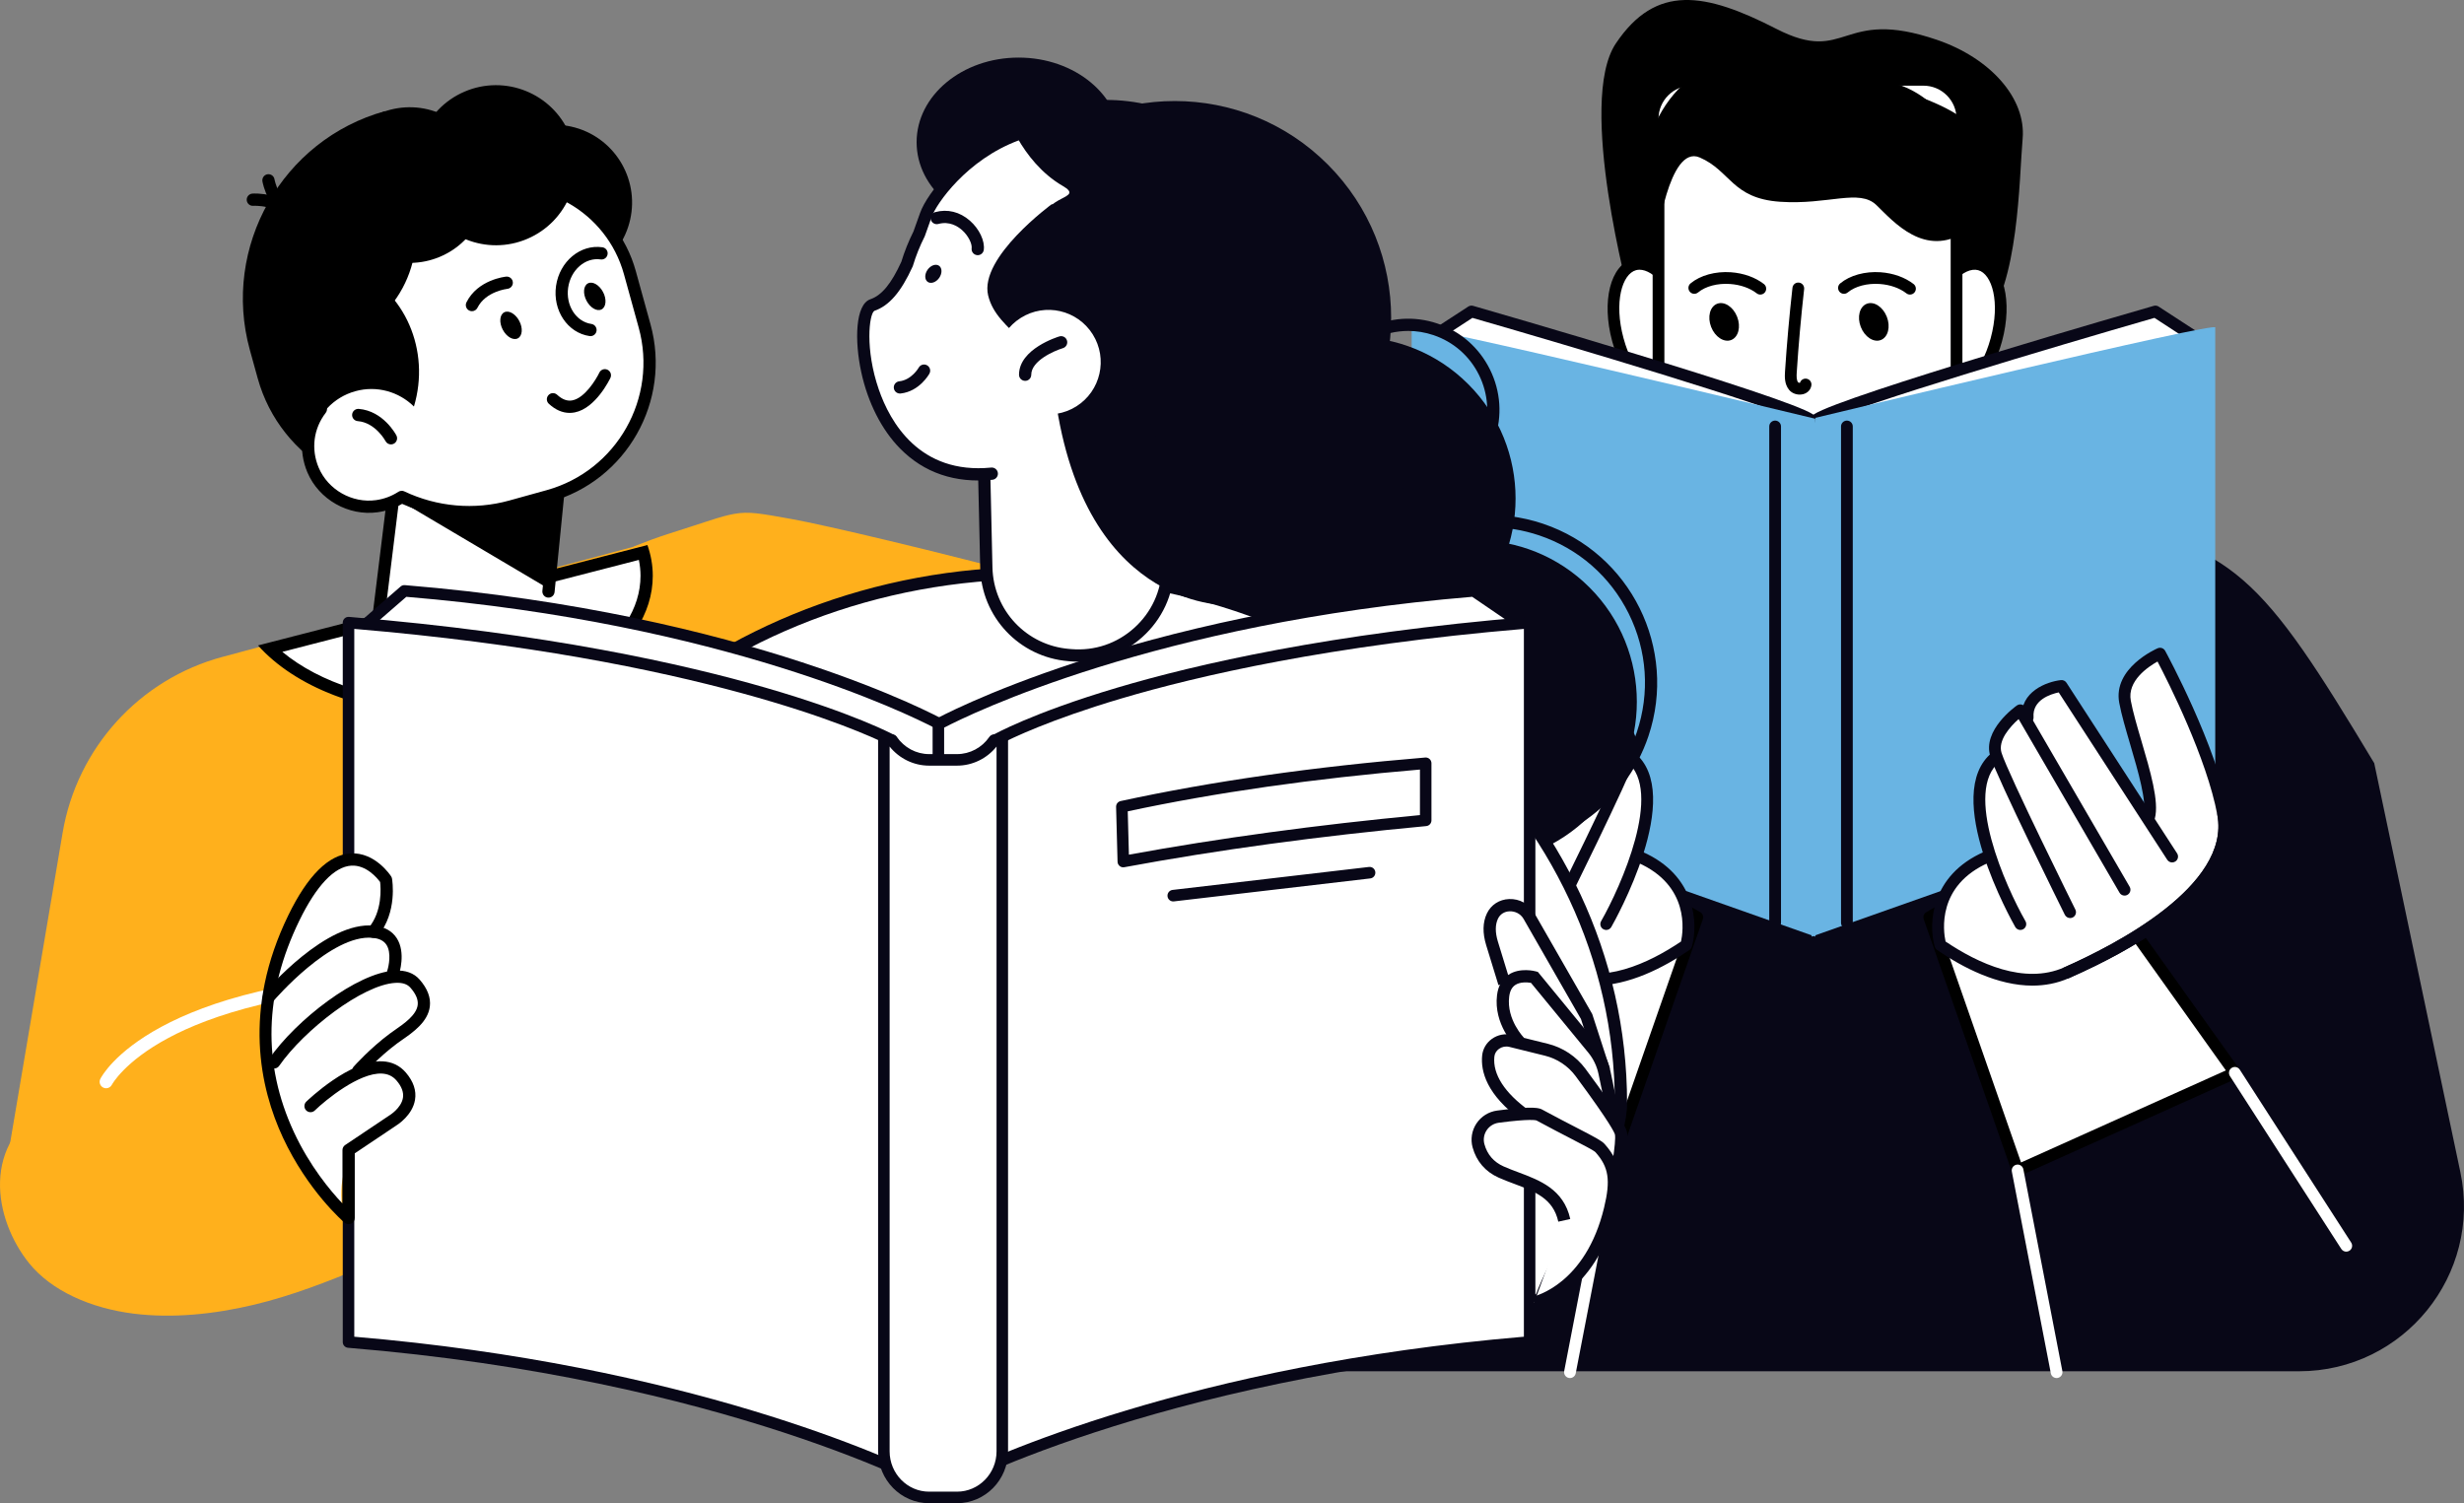 <svg width="377" height="230" viewBox="0 0 377 230" fill="none" xmlns="http://www.w3.org/2000/svg">
<rect x="0" y="0" width="377" height="230" fill="#808080" stroke="none"/>
<g clip-path="url(#clip0_213_2)">
<path d="M363.266 116.771C346.086 88.198 341.693 83.037 319.114 79.784L292.906 76.007L285.993 73.689L281.408 74.351L276.824 73.689L243.7 79.784C221.122 83.037 203.436 97.854 199.549 116.771L178.852 176.257C173.144 192.667 185.308 209.813 202.662 209.813H351.774C367.793 209.813 379.752 195.051 376.446 179.354L363.266 116.771Z" fill="#080717"/>
<path d="M279.001 105.831H279.073C270.676 105.831 263.87 100.39 263.87 93.677V49.506C263.87 42.792 270.676 37.351 279.073 37.351H279.001C287.398 37.351 294.205 42.792 294.205 49.506V93.677C294.205 100.39 287.398 105.831 279.001 105.831Z" fill="white"/>
<path d="M279.073 106.731H278.983C270.145 106.692 262.971 100.85 262.971 93.677V49.506C262.971 42.332 270.147 36.492 278.983 36.451H279.092C287.93 36.49 295.104 42.332 295.104 49.506V93.677C295.104 100.85 287.928 106.69 279.092 106.731H279.073ZM279.038 38.251C271.167 38.266 264.769 43.308 264.769 49.504V93.675C264.769 99.87 271.167 104.913 279.038 104.927C286.91 104.913 293.308 99.87 293.308 93.675V49.504C293.308 43.308 286.91 38.266 279.038 38.251Z" fill="black"/>
<path d="M249.407 45.846C249.407 45.846 241.217 15.615 247.224 6.658C253.363 -2.499 260.874 -1.179 271.795 4.418C282.716 10.015 281.532 1.027 296.366 6.097C304.555 8.895 310.016 15.054 309.47 21.212C308.924 27.371 308.924 43.606 303.464 49.762C298.003 55.921 258.145 61.518 249.407 45.844V45.846Z" fill="black"/>
<path d="M255.548 60.616C258.464 59.823 259.605 54.669 258.096 49.103C256.586 43.537 252.999 39.667 250.084 40.46C247.168 41.253 246.027 46.408 247.536 51.974C249.046 57.539 252.633 61.409 255.548 60.616Z" fill="white"/>
<path d="M254.777 61.629C251.588 61.629 248.174 57.768 246.67 52.22C245.005 46.082 246.403 40.538 249.85 39.601C253.3 38.664 257.301 42.739 258.965 48.877C260.63 55.015 259.232 60.559 255.785 61.496C255.452 61.586 255.116 61.629 254.777 61.629ZM250.854 41.27C250.669 41.27 250.491 41.292 250.32 41.34C248.188 41.919 246.91 46.24 248.404 51.747C249.898 57.257 253.181 60.337 255.313 59.757C257.443 59.178 258.721 54.856 257.229 49.349C255.857 44.282 252.967 41.27 250.854 41.27Z" fill="black"/>
<path d="M305.463 51.99C306.972 46.424 305.832 41.269 302.916 40.476C300 39.684 296.413 43.553 294.904 49.119C293.395 54.685 294.535 59.84 297.451 60.632C300.367 61.425 303.954 57.556 305.463 51.99Z" fill="white"/>
<path d="M298.208 61.629C297.87 61.629 297.531 61.586 297.201 61.496C293.753 60.559 292.356 55.017 294.02 48.877C295.684 42.739 299.688 38.664 303.135 39.601C306.583 40.538 307.98 46.08 306.316 52.22C304.812 57.768 301.397 61.629 298.208 61.629ZM295.754 49.349C294.26 54.858 295.541 59.178 297.671 59.757C299.799 60.335 303.086 57.257 304.58 51.747C306.074 46.238 304.795 41.919 302.663 41.34C300.527 40.758 297.248 43.84 295.754 49.349Z" fill="black"/>
<path d="M294.289 13.108H258.826C256.027 13.108 253.757 15.38 253.757 18.183V80.793C253.757 83.596 256.027 85.868 258.826 85.868H294.289C297.088 85.868 299.358 83.596 299.358 80.793V18.183C299.358 15.38 297.088 13.108 294.289 13.108Z" fill="white"/>
<path d="M285.931 86.768H267.184C259.284 86.768 252.859 80.332 252.859 72.423V26.553C252.859 18.644 259.286 12.208 267.184 12.208H285.931C293.831 12.208 300.256 18.644 300.256 26.553V72.423C300.256 80.332 293.829 86.768 285.931 86.768ZM267.184 14.008C260.277 14.008 254.656 19.636 254.656 26.553V72.423C254.656 79.34 260.277 84.968 267.184 84.968H285.931C292.838 84.968 298.459 79.34 298.459 72.423V26.553C298.459 19.636 292.838 14.008 285.931 14.008H267.184Z" fill="black"/>
<path d="M261.812 50.032C262.409 51.56 263.786 52.452 264.883 52.021C265.983 51.589 266.39 50.001 265.79 48.472C265.193 46.943 263.816 46.051 262.719 46.483C261.619 46.914 261.212 48.503 261.812 50.032Z" fill="black"/>
<path d="M269.334 45.071C269.141 45.071 268.949 45.01 268.784 44.882C267.738 44.071 266.289 43.563 264.707 43.452C262.784 43.316 260.95 43.799 259.807 44.749C259.425 45.065 258.857 45.014 258.541 44.629C258.225 44.247 258.278 43.678 258.66 43.362C260.149 42.124 262.462 41.49 264.832 41.656C266.765 41.794 268.561 42.433 269.884 43.458C270.276 43.762 270.348 44.327 270.044 44.722C269.868 44.952 269.601 45.071 269.332 45.071H269.334Z" fill="black"/>
<path d="M284.71 50.032C285.307 51.56 286.684 52.452 287.782 52.021C288.882 51.589 289.288 50.001 288.689 48.472C288.092 46.943 286.715 46.051 285.617 46.483C284.517 46.914 284.111 48.503 284.71 50.032Z" fill="black"/>
<path d="M292.233 45.071C292.04 45.071 291.847 45.01 291.683 44.882C290.636 44.071 289.188 43.563 287.606 43.452C285.683 43.316 283.848 43.799 282.705 44.749C282.324 45.065 281.757 45.014 281.439 44.629C281.123 44.247 281.177 43.678 281.558 43.362C283.048 42.124 285.361 41.49 287.733 41.656C289.666 41.794 291.459 42.433 292.785 43.458C293.177 43.762 293.249 44.327 292.945 44.722C292.768 44.952 292.502 45.071 292.233 45.071Z" fill="black"/>
<path d="M275.355 60.376C274.743 60.376 274.136 60.121 273.756 59.673C272.989 58.769 273.069 57.546 273.116 56.817C273.393 52.567 273.777 48.267 274.253 44.033C274.308 43.54 274.746 43.183 275.246 43.24C275.741 43.296 276.094 43.742 276.038 44.237C275.564 48.441 275.185 52.713 274.91 56.934C274.869 57.552 274.852 58.185 275.127 58.506C275.168 58.555 275.304 58.584 275.398 58.574C275.523 58.152 275.944 57.875 276.389 57.941C276.882 58.013 277.22 58.469 277.148 58.962C277.056 59.605 276.603 60.105 275.938 60.296C275.747 60.351 275.55 60.376 275.355 60.376Z" fill="black"/>
<path d="M279.947 67.625C279.194 67.625 278.456 67.494 277.766 67.227C277.302 67.048 277.073 66.526 277.251 66.064C277.43 65.599 277.951 65.369 278.413 65.548C279.603 66.006 281.019 65.895 282.297 65.24C283.575 64.584 284.497 63.501 284.823 62.266C284.95 61.785 285.441 61.498 285.923 61.625C286.403 61.752 286.688 62.246 286.563 62.727C286.108 64.455 284.852 65.955 283.118 66.842C282.102 67.362 281.012 67.625 279.949 67.625H279.947Z" fill="black"/>
<path d="M253.468 36.887C253.468 36.887 255.313 22.057 260.053 24.091C264.795 26.125 264.97 30.363 272.345 30.87C279.72 31.378 284.462 28.836 287.095 31.378C289.729 33.919 294.47 39.513 300.792 35.446C307.114 31.378 307.728 21.634 297.718 16.548C287.708 11.464 272.696 10.7 264.266 10.192C255.836 9.685 247.144 24.683 253.466 36.887H253.468Z" fill="black"/>
<path d="M332.157 117.692L335.535 51.402L329.785 47.66C329.785 47.66 282.385 61.304 278.039 64.142L301.11 131.001L332.157 117.692Z" fill="white"/>
<path d="M301.11 131.901C300.985 131.901 300.862 131.877 300.747 131.823C300.519 131.722 300.343 131.531 300.26 131.295L277.19 64.436C277.054 64.046 277.202 63.614 277.549 63.388C281.958 60.509 327.598 47.354 329.537 46.795C329.787 46.723 330.056 46.762 330.275 46.906L336.025 50.648C336.294 50.823 336.45 51.129 336.434 51.45L333.056 117.739C333.037 118.082 332.828 118.386 332.512 118.52L301.465 131.829C301.352 131.879 301.231 131.901 301.11 131.901ZM279.137 64.566L301.644 129.793L331.287 117.086L334.609 51.875L329.639 48.638C313.911 53.171 284.61 61.905 279.135 64.566H279.137Z" fill="#080717"/>
<path d="M338.939 50.128V121.51L277.177 143.31V64.072C277.177 64.072 340.162 48.906 338.939 50.13V50.128Z" fill="#69B4E3"/>
<path d="M222.768 117.692L219.39 51.402L225.14 47.66C225.14 47.66 272.54 61.304 276.886 64.142L253.815 131.001L222.768 117.692Z" fill="white"/>
<path d="M253.817 131.901C253.696 131.901 253.577 131.877 253.462 131.829L222.413 118.52C222.097 118.384 221.885 118.08 221.869 117.739L218.491 51.45C218.475 51.129 218.631 50.823 218.9 50.648L224.65 46.906C224.869 46.764 225.136 46.723 225.388 46.795C227.329 47.354 272.969 60.509 277.376 63.388C277.721 63.614 277.871 64.046 277.735 64.436L254.665 131.295C254.582 131.531 254.408 131.722 254.178 131.823C254.063 131.874 253.938 131.901 253.815 131.901H253.817ZM223.638 117.086L253.281 129.793L275.788 64.566C270.313 61.905 241.014 53.171 225.284 48.638L220.314 51.875L223.636 117.086H223.638Z" fill="#080717"/>
<path d="M215.988 50.128V121.51L277.75 143.31V64.072C277.75 64.072 214.765 48.906 215.988 50.13V50.128Z" fill="#69B4E3"/>
<path d="M271.6 142.095C271.103 142.095 270.701 141.693 270.701 141.195V65.252C270.701 64.755 271.103 64.352 271.6 64.352C272.096 64.352 272.499 64.755 272.499 65.252V141.195C272.499 141.693 272.096 142.095 271.6 142.095Z" fill="#080717"/>
<path d="M282.582 142.095C282.086 142.095 281.683 141.693 281.683 141.195V65.252C281.683 64.755 282.086 64.352 282.582 64.352C283.079 64.352 283.481 64.755 283.481 65.252V141.195C283.481 141.693 283.079 142.095 282.582 142.095Z" fill="#080717"/>
<path d="M295.184 140.343L308.7 179.091L341.939 164.156L316.371 128.311L295.184 140.343Z" fill="white"/>
<path d="M308.7 179.991C308.579 179.991 308.458 179.966 308.345 179.917C308.114 179.816 307.935 179.625 307.853 179.387L294.336 140.638C294.193 140.227 294.363 139.773 294.74 139.558L315.928 127.526C316.33 127.298 316.837 127.411 317.103 127.785L342.672 163.63C342.828 163.85 342.879 164.127 342.807 164.388C342.737 164.649 342.553 164.863 342.308 164.974L309.07 179.909C308.953 179.962 308.828 179.987 308.7 179.987V179.991ZM296.279 140.753L309.226 177.866L340.568 163.782L316.108 129.491L296.279 140.751V140.753Z" fill="black"/>
<path d="M303.771 127.224L304.383 130.767C304.383 130.767 294.312 134.157 297.131 144.134C297.821 146.571 310.523 151.098 316.182 148.843C327.271 144.428 342.698 134.422 340.152 124.569C337.605 114.716 330.891 100.489 330.891 100.489C330.891 100.489 323.559 102.88 325.334 108.188C327.817 115.619 328.593 123.976 328.593 123.976L315.068 105.069C315.068 105.069 311.175 106.647 308.854 109.746C306.531 112.844 301.684 116.463 303.771 127.224Z" fill="white"/>
<path d="M316.182 149.746C315.835 149.746 315.507 149.544 315.359 149.207C315.158 148.753 315.365 148.221 315.821 148.022C323.539 144.621 341.276 135.544 339.269 124.736C337.648 116.013 331.726 104.307 330.109 101.218C328.623 102.046 325.459 104.194 326.019 107.212C326.338 108.924 326.978 111.104 327.657 113.414C328.995 117.961 330.378 122.663 329.705 125.2C329.578 125.681 329.085 125.969 328.605 125.839C328.125 125.712 327.84 125.219 327.967 124.738C328.511 122.687 327.14 118.031 325.933 113.921C325.24 111.566 324.587 109.341 324.251 107.541C323.264 102.225 329.851 99.309 330.132 99.188C330.559 99.003 331.055 99.174 331.277 99.582C331.595 100.168 339.111 114.04 341.036 124.403C341.964 129.398 340.016 139.325 316.543 149.665C316.426 149.717 316.303 149.741 316.182 149.741V149.746Z" fill="#080717"/>
<path d="M332.346 131.959C332.05 131.959 331.763 131.815 331.591 131.548L314.99 105.942C313.775 106.197 310.943 107.076 311.138 109.729C311.175 110.225 310.804 110.656 310.307 110.693C309.825 110.73 309.382 110.358 309.345 109.861C309.049 105.837 313.127 104.307 315.324 104.06C315.667 104.023 315.993 104.179 316.178 104.465L333.101 130.568C333.372 130.985 333.253 131.542 332.836 131.813C332.686 131.911 332.516 131.959 332.348 131.959H332.346Z" fill="#080717"/>
<path d="M316.734 140.47C316.404 140.47 316.086 140.287 315.928 139.971C315.507 139.124 305.628 119.202 304.531 115.746C303.256 111.731 308.376 108.094 308.596 107.94C308.801 107.796 309.059 107.744 309.304 107.798C309.548 107.851 309.761 108.007 309.886 108.225L325.843 135.678C326.093 136.107 325.948 136.658 325.519 136.909C325.09 137.16 324.54 137.014 324.29 136.584L308.854 110.027C307.512 111.192 305.649 113.323 306.246 115.201C307.301 118.526 317.436 138.966 317.538 139.171C317.76 139.617 317.577 140.158 317.134 140.377C317.005 140.441 316.869 140.472 316.734 140.472V140.47Z" fill="#080717"/>
<path d="M309.125 142.293C308.813 142.293 308.51 142.13 308.343 141.838C307.871 141.012 296.866 121.524 304.832 115.127C305.22 114.817 305.787 114.879 306.096 115.267C306.406 115.655 306.345 116.223 305.957 116.533C300.33 121.049 306.899 135.686 309.903 140.943C310.149 141.374 310.001 141.925 309.57 142.171C309.429 142.251 309.275 142.291 309.125 142.291V142.293Z" fill="#080717"/>
<path d="M310.982 150.808C305.657 150.808 300.336 148.065 296.38 145.352C296.208 145.233 296.082 145.058 296.023 144.857C295.034 141.411 295.342 133.94 303.585 130.333C304.042 130.134 304.57 130.342 304.769 130.798C304.968 131.254 304.76 131.784 304.305 131.983C296.314 135.479 297.336 142.49 297.677 144.058C302.639 147.401 309.716 150.707 315.817 148.019C323.534 144.619 341.272 135.542 339.265 124.734C339.175 124.245 339.497 123.774 339.986 123.684C340.472 123.591 340.944 123.916 341.034 124.405C341.962 129.4 340.014 139.327 316.541 149.667C314.725 150.467 312.852 150.806 310.98 150.806L310.982 150.808Z" fill="#080717"/>
<path d="M314.666 210.853C314.243 210.853 313.867 210.555 313.783 210.123L307.818 179.261C307.724 178.772 308.042 178.3 308.53 178.205C309.016 178.111 309.488 178.429 309.583 178.918L315.548 209.78C315.642 210.269 315.324 210.74 314.836 210.836C314.779 210.847 314.721 210.853 314.664 210.853H314.666Z" fill="white"/>
<path d="M358.985 191.513C358.69 191.513 358.4 191.367 358.228 191.1L341.182 164.643C340.913 164.226 341.032 163.667 341.451 163.398C341.869 163.127 342.425 163.25 342.694 163.667L359.74 190.123C360.009 190.541 359.89 191.1 359.472 191.369C359.322 191.465 359.152 191.513 358.985 191.513Z" fill="white"/>
<path d="M259.694 140.343L246.177 179.091L212.939 164.156L238.507 128.311L259.694 140.343Z" fill="white"/>
<path d="M246.177 179.991C246.052 179.991 245.927 179.964 245.81 179.913L212.571 164.978C212.325 164.867 212.142 164.654 212.073 164.393C212.003 164.132 212.052 163.854 212.208 163.634L237.776 127.789C238.045 127.413 238.552 127.302 238.952 127.531L260.139 139.562C260.517 139.775 260.687 140.232 260.543 140.643L247.027 179.391C246.945 179.629 246.764 179.82 246.534 179.921C246.421 179.97 246.3 179.995 246.179 179.995L246.177 179.991ZM214.309 163.784L245.652 177.868L258.598 140.756L238.769 129.495L214.309 163.786V163.784Z" fill="black"/>
<path d="M251.106 127.224L250.495 130.767C250.495 130.767 260.566 134.157 257.747 144.134C257.057 146.571 244.355 151.098 238.696 148.843C227.606 144.428 212.179 134.422 214.726 124.569C217.272 114.716 223.987 100.489 223.987 100.489C223.987 100.489 231.319 102.88 229.544 108.188C227.061 115.619 226.285 123.976 226.285 123.976L239.81 105.069C239.81 105.069 243.703 106.647 246.023 109.746C248.346 112.844 253.193 116.463 251.106 127.224Z" fill="white"/>
<path d="M238.696 149.746C238.575 149.746 238.451 149.721 238.334 149.67C214.863 139.329 212.914 129.405 213.841 124.407C215.766 114.042 223.283 100.17 223.601 99.585C223.823 99.176 224.321 99.005 224.746 99.19C225.027 99.311 231.614 102.229 230.627 107.543C230.293 109.345 229.638 111.568 228.944 113.923C227.736 118.033 226.367 122.689 226.911 124.74C227.038 125.221 226.753 125.714 226.273 125.841C225.795 125.969 225.3 125.683 225.173 125.202C224.502 122.665 225.883 117.963 227.221 113.416C227.9 111.106 228.542 108.924 228.858 107.214C229.42 104.194 226.254 102.046 224.769 101.22C223.152 104.307 217.227 116.015 215.608 124.738C213.601 135.546 231.337 144.623 239.057 148.024C239.512 148.223 239.718 148.755 239.518 149.209C239.371 149.546 239.04 149.748 238.696 149.748V149.746Z" fill="#080717"/>
<path d="M222.532 131.959C222.364 131.959 222.195 131.911 222.043 131.813C221.627 131.542 221.51 130.985 221.779 130.568L238.702 104.465C238.886 104.179 239.215 104.023 239.555 104.06C241.753 104.307 245.831 105.837 245.535 109.861C245.498 110.356 245.079 110.728 244.573 110.693C244.078 110.656 243.707 110.225 243.742 109.729C243.937 107.076 241.107 106.195 239.89 105.942L223.289 131.548C223.117 131.813 222.827 131.959 222.534 131.959H222.532Z" fill="#080717"/>
<path d="M238.144 140.47C238.008 140.47 237.873 140.439 237.743 140.375C237.298 140.153 237.118 139.613 237.339 139.169C237.442 138.964 247.577 118.526 248.632 115.199C249.227 113.321 247.363 111.19 246.021 110.025L230.586 136.582C230.338 137.012 229.788 137.16 229.357 136.907C228.928 136.656 228.782 136.105 229.033 135.676L244.989 108.223C245.116 108.005 245.328 107.851 245.572 107.796C245.816 107.74 246.073 107.792 246.28 107.937C246.499 108.09 251.619 111.727 250.345 115.744C249.247 119.2 239.369 139.122 238.948 139.969C238.79 140.285 238.474 140.468 238.142 140.468L238.144 140.47Z" fill="#080717"/>
<path d="M245.755 142.293C245.603 142.293 245.449 142.254 245.309 142.173C244.878 141.927 244.729 141.376 244.975 140.945C247.979 135.686 254.543 121.047 248.921 116.535C248.533 116.225 248.471 115.658 248.781 115.269C249.093 114.881 249.66 114.819 250.045 115.129C258.011 121.526 247.006 141.012 246.534 141.841C246.368 142.13 246.064 142.295 245.755 142.295V142.293Z" fill="#080717"/>
<path d="M243.898 150.808C242.024 150.808 240.151 150.469 238.337 149.67C214.865 139.329 212.916 129.405 213.844 124.407C213.934 123.918 214.404 123.595 214.892 123.686C215.381 123.776 215.703 124.247 215.612 124.736C213.606 135.544 231.341 144.621 239.061 148.022C245.164 150.709 252.241 147.405 257.201 144.06C257.541 142.498 258.565 135.483 250.573 131.985C250.117 131.786 249.91 131.256 250.109 130.8C250.308 130.344 250.837 130.136 251.293 130.335C259.536 133.942 259.844 141.411 258.855 144.859C258.797 145.06 258.672 145.235 258.498 145.354C254.541 148.065 249.22 150.808 243.898 150.81V150.808Z" fill="#080717"/>
<path d="M240.212 210.853C240.155 210.853 240.097 210.847 240.04 210.836C239.551 210.742 239.233 210.269 239.328 209.78L245.293 178.918C245.387 178.429 245.857 178.111 246.346 178.205C246.834 178.3 247.152 178.772 247.058 179.261L241.092 210.123C241.01 210.553 240.633 210.853 240.21 210.853H240.212Z" fill="white"/>
<path d="M195.892 191.513C195.726 191.513 195.558 191.465 195.406 191.369C194.988 191.1 194.868 190.543 195.137 190.123L212.183 163.667C212.452 163.25 213.008 163.129 213.427 163.398C213.846 163.667 213.965 164.224 213.696 164.643L196.65 191.1C196.477 191.367 196.188 191.513 195.892 191.513Z" fill="white"/>
<path d="M224.658 93.748C234.297 84.096 234.297 68.447 224.658 58.794C215.02 49.142 199.392 49.142 189.753 58.794C180.114 68.447 180.114 84.096 189.753 93.748C199.392 103.4 215.019 103.4 224.658 93.748Z" fill="#080717"/>
<path d="M243.212 124.849C252.851 115.197 252.851 99.548 243.212 89.896C233.573 80.243 217.946 80.243 208.307 89.896C198.668 99.548 198.668 115.197 208.307 124.849C217.946 134.501 233.573 134.501 243.212 124.849Z" fill="#080717"/>
<path d="M227.912 130.111C225.208 130.111 222.462 129.68 219.76 128.77C213.273 126.583 208.026 121.999 204.985 115.861C201.942 109.723 201.47 102.765 203.653 96.272C208.159 82.866 222.719 75.629 236.106 80.141C249.495 84.654 256.721 99.233 252.214 112.641C248.617 123.343 238.614 130.113 227.914 130.113L227.912 130.111ZM227.951 80.676C218.034 80.676 208.763 86.949 205.428 96.87C203.405 102.889 203.844 109.337 206.664 115.027C209.483 120.717 214.346 124.964 220.357 126.99C232.763 131.174 246.259 124.467 250.435 112.041C252.459 106.022 252.019 99.574 249.2 93.884C246.38 88.194 241.517 83.947 235.507 81.919C233.005 81.076 230.457 80.676 227.951 80.676Z" fill="#080717"/>
<path d="M215.461 76.698C213.989 76.698 212.493 76.461 211.024 75.966C207.495 74.776 204.638 72.282 202.982 68.94C201.326 65.599 201.068 61.812 202.258 58.278C203.446 54.743 205.937 51.883 209.274 50.225C212.61 48.566 216.392 48.31 219.922 49.499C223.451 50.689 226.308 53.184 227.964 56.525C229.62 59.866 229.876 63.653 228.688 67.188C226.73 73.013 221.284 76.698 215.461 76.698ZM215.461 50.638C213.624 50.638 211.798 51.063 210.105 51.904C207.216 53.338 205.059 55.814 204.031 58.874C203.003 61.933 203.224 65.213 204.659 68.104C206.093 70.997 208.564 73.157 211.621 74.186C217.927 76.311 224.789 72.902 226.913 66.588C227.941 63.528 227.719 60.248 226.285 57.357C224.851 54.464 222.378 52.304 219.322 51.275C218.058 50.849 216.755 50.636 215.461 50.636V50.638Z" fill="#080717"/>
<path d="M203.152 72.058C216.082 59.11 216.082 38.117 203.152 25.169C190.222 12.221 169.258 12.221 156.328 25.169C143.398 38.117 143.398 59.11 156.328 72.058C169.258 85.005 190.222 85.005 203.152 72.058Z" fill="#080717"/>
<path d="M208.482 116.034C216.817 107.687 216.817 94.155 208.482 85.809C200.147 77.462 186.634 77.462 178.299 85.809C169.964 94.155 169.964 107.687 178.299 116.034C186.634 124.38 200.147 124.38 208.482 116.034Z" fill="#080717"/>
<path d="M96.921 83.661C96.921 83.651 96.919 83.639 96.919 83.629C98.871 82.856 100.736 82.165 102.402 81.641C107.824 79.932 110.29 78.983 112.324 78.629C114.634 78.214 116.379 78.57 121.301 79.451C130.533 81.113 190.063 95.423 201.888 102.806L204.989 134.33C204.989 134.33 204.322 148.509 193.978 149.859C181.976 151.426 145.807 144.46 132.54 142.091C129.366 141.522 127.468 141.152 127.468 141.152L121.186 169.236L1.451 175.46L9.581 127.422C11.781 114.427 21.345 103.908 34.059 100.503L96.919 83.661H96.921Z" fill="#FFB01C"/>
<path d="M235.665 198.998C238.232 191.441 248.008 177.118 248.008 168.798C248.008 123.996 207.942 87.674 158.517 87.674C109.092 87.674 69.026 123.994 69.026 168.798C69.026 177.118 70.411 185.147 72.978 192.704L235.665 198.998Z" fill="white"/>
<path d="M236.328 199.962L72.299 193.615L72.092 193.004C69.436 185.188 68.09 177.042 68.09 168.796C68.09 123.548 108.657 86.736 158.519 86.736C208.381 86.736 248.948 123.548 248.948 168.796C248.948 174.369 244.854 182.305 241.244 189.308C239.295 193.091 237.452 196.662 236.555 199.298L236.33 199.96L236.328 199.962ZM73.659 191.79L235.014 198.033C236.012 195.359 237.746 191.993 239.576 188.447C243.089 181.635 247.07 173.913 247.07 168.796C247.07 124.582 207.345 88.612 158.517 88.612C109.689 88.612 69.964 124.582 69.964 168.796C69.964 176.621 71.207 184.353 73.662 191.79H73.659Z" fill="#080717"/>
<path d="M155.849 34.702C164.468 34.702 171.455 28.907 171.455 21.757C171.455 14.607 164.468 8.811 155.849 8.811C147.23 8.811 140.244 14.607 140.244 21.757C140.244 28.907 147.23 34.702 155.849 34.702Z" fill="#080717"/>
<path d="M163.854 100.254L163.516 100.226C156.51 99.648 151.072 93.868 150.912 86.832L150.487 68.221L179.218 67.564L178.713 86.906C178.506 94.803 171.715 100.902 163.854 100.254Z" fill="white"/>
<path d="M165.016 101.241C164.605 101.241 164.191 101.224 163.776 101.189L163.44 101.161C155.935 100.542 150.147 94.392 149.976 86.853L149.552 68.24C149.539 67.722 149.95 67.292 150.467 67.28L179.197 66.623C179.47 66.616 179.702 66.717 179.883 66.898C180.063 67.081 180.164 67.327 180.155 67.584L179.651 86.927C179.544 91.005 177.814 94.754 174.781 97.478C172.058 99.926 168.629 101.237 165.02 101.237L165.016 101.241ZM163.93 99.319C167.474 99.613 170.882 98.463 173.527 96.087C176.175 93.71 177.683 90.44 177.775 86.883L178.255 68.525L151.446 69.138L151.848 86.811C151.998 93.387 157.048 98.752 163.591 99.291L163.93 99.319Z" fill="#080717"/>
<path d="M172.155 74.197C178.76 72.091 184.653 67.465 188.302 60.791C195.673 47.307 190.908 30.876 178.034 23.434C156.91 11.222 143.17 28.606 141.662 32.884C141.309 33.887 140.964 34.856 140.621 35.791C139.866 37.294 139.252 38.831 138.78 40.388C137.317 43.602 135.702 45.906 133.466 46.672C130.043 47.845 131.896 74.425 151.745 72.471L172.155 74.195V74.197Z" fill="white"/>
<path d="M172.155 75.136C171.757 75.136 171.389 74.881 171.262 74.482C171.104 73.989 171.377 73.461 171.869 73.303C178.526 71.18 184.071 66.577 187.479 60.341C194.55 47.404 190.196 31.548 177.566 24.247C170.01 19.879 162.717 18.946 155.89 21.471C147.908 24.424 143.252 31.197 142.546 33.198C142.191 34.205 141.846 35.177 141.504 36.116C141.491 36.151 141.477 36.184 141.46 36.217C140.736 37.655 140.137 39.151 139.681 40.663C139.669 40.705 139.655 40.744 139.636 40.781C137.855 44.693 136.047 46.785 133.774 47.564C132.969 48.084 132.337 53.459 134.461 59.601C136.164 64.525 140.662 72.623 151.657 71.542C152.166 71.49 152.63 71.869 152.681 72.384C152.732 72.9 152.355 73.358 151.84 73.41C146.131 73.971 141.378 72.356 137.697 68.608C134.89 65.751 132.787 61.607 131.773 56.936C130.728 52.119 130.862 46.577 133.166 45.788C134.902 45.194 136.365 43.425 137.904 40.059C138.387 38.481 139.01 36.922 139.761 35.422C140.096 34.505 140.432 33.556 140.779 32.574C141.842 29.559 147.175 22.694 155.242 19.71C162.619 16.983 170.445 17.962 178.506 22.622C192.026 30.439 196.691 47.404 189.127 61.243C185.487 67.905 179.56 72.824 172.442 75.093C172.348 75.124 172.251 75.138 172.157 75.138L172.155 75.136Z" fill="#080717"/>
<path d="M182.846 18.779C174.131 14.004 163.981 14.298 155.597 18.637C158.205 19.26 160.758 20.212 163.198 21.547C179.745 30.617 184.896 53.087 174.703 71.737C174.137 72.773 173.532 73.769 172.895 74.737C181.475 73.136 189.381 67.726 193.984 59.303C201.979 44.675 196.992 26.53 182.846 18.777V18.779Z" fill="#080717"/>
<path d="M153.717 16.749C153.717 16.749 156.034 24.634 162.613 28.456C166.091 30.478 159.422 29.843 159.935 33.985C163.77 65.024 166.239 70.895 166.239 70.895C166.819 73.56 169.064 75.537 171.779 75.771L179.952 76.476L182.519 68.965L186.689 36.601C186.689 36.601 169.918 12.37 153.717 16.747V16.749Z" fill="#080717"/>
<path d="M137.689 60.213C137.217 60.213 136.811 59.858 136.759 59.379C136.702 58.863 137.073 58.401 137.588 58.343C139.488 58.134 140.551 56.278 140.562 56.26C140.81 55.806 141.38 55.639 141.834 55.888C142.287 56.137 142.456 56.708 142.207 57.162C142.146 57.273 140.685 59.889 137.796 60.209C137.761 60.213 137.726 60.215 137.691 60.215L137.689 60.213Z" fill="#080717"/>
<path d="M149.595 39.044C149.554 39.044 149.511 39.042 149.469 39.036C148.956 38.968 148.597 38.496 148.665 37.982C148.751 37.341 148.201 36.085 147.163 35.175C146.547 34.637 145.263 33.802 143.572 34.267C143.075 34.404 142.558 34.111 142.421 33.611C142.283 33.112 142.577 32.596 143.075 32.459C144.953 31.943 146.843 32.405 148.396 33.763C149.833 35.021 150.707 36.858 150.522 38.233C150.459 38.703 150.056 39.046 149.595 39.046V39.044Z" fill="#080717"/>
<path d="M143.695 42.525C143.215 43.205 142.427 43.475 141.939 43.129C141.45 42.782 141.444 41.95 141.924 41.27C142.404 40.59 143.192 40.32 143.681 40.666C144.169 41.013 144.175 41.845 143.695 42.525Z" fill="#080717"/>
<path d="M160.973 31.205C160.973 31.205 149.792 39.369 151.189 45.201C152.587 51.032 160.087 52.257 161.671 62.227C166.696 93.845 188.3 92.596 188.3 92.596C188.3 92.596 180.305 74.589 160.971 31.203L160.973 31.205Z" fill="#080717"/>
<path d="M164.681 62.178C168.413 59.827 169.536 54.891 167.188 51.153C164.84 47.415 159.911 46.291 156.178 48.642C152.446 50.993 151.323 55.929 153.671 59.667C156.019 63.405 160.948 64.529 164.681 62.178Z" fill="white"/>
<path d="M156.851 58.274C156.334 58.274 155.913 57.855 155.913 57.335C155.913 53.373 161.835 51.548 162.087 51.474C162.586 51.324 163.105 51.608 163.253 52.103C163.403 52.598 163.122 53.122 162.627 53.272C161.281 53.679 157.786 55.204 157.786 57.337C157.786 57.855 157.368 58.276 156.851 58.276V58.274Z" fill="#080717"/>
<path d="M10.615 167.497C9.731 167.865 8.865 168.264 8.03 168.706C-3.228 174.654 -0.913 186.638 4.465 193.292C7.878 197.513 13.892 200.186 20.487 201.002C26.41 201.735 32.763 201.088 38.839 199.639C44.67 198.248 50.127 196.103 55.577 193.847C61.009 191.599 66.646 189.7 72.001 187.321C75.004 185.987 77.942 184.547 80.747 182.96C82.467 181.984 84.654 180.846 85.317 179.229C85.966 177.65 84.765 176.044 83.987 174.768C83.033 173.202 82.136 171.677 81.51 169.994C79.84 165.504 78.17 161.012 76.499 156.522C76.288 155.955 76.067 155.374 75.576 154.94C74.384 153.89 71.856 154.56 70.198 154.768C67.784 155.07 65.373 155.392 62.962 155.738C58.041 156.44 53.127 157.233 48.227 158.115C37.441 160.053 26.719 162.262 16.234 165.527C14.333 166.119 12.431 166.743 10.613 167.497H10.615Z" fill="#FFB01C"/>
<path d="M16.234 166.513C16.082 166.513 15.93 166.478 15.786 166.404C15.302 166.156 15.105 165.566 15.349 165.079C15.659 164.462 23.41 149.953 64.719 148.687C65.265 148.675 65.722 149.1 65.739 149.649C65.755 150.198 65.326 150.654 64.778 150.67C43.887 151.309 32.024 155.454 25.753 158.818C19.006 162.436 17.134 165.94 17.118 165.975C16.942 166.316 16.593 166.513 16.234 166.513Z" fill="white"/>
<path d="M67.469 108.322C56.948 108.322 47.09 104.882 41.268 99.266L98.436 84.526C98.77 85.714 98.938 86.912 98.938 88.102C98.938 99.252 84.823 108.324 67.469 108.324V108.322Z" fill="white"/>
<path d="M97.75 85.671C97.916 86.481 98.001 87.294 98.001 88.102C98.001 93.097 94.933 97.854 89.36 101.491C83.54 105.291 75.765 107.385 67.469 107.385C57.922 107.385 48.957 104.51 43.199 99.737L97.748 85.671H97.75ZM99.061 83.396L39.479 98.758C45.099 105.038 55.526 109.261 67.471 109.261C85.368 109.261 99.876 99.788 99.876 88.102C99.876 86.483 99.589 84.911 99.061 83.396Z" fill="black"/>
<path d="M79.489 71.382L68.568 74.408C56.016 77.887 42.904 70.449 39.428 57.879L38.229 53.545C33.879 37.805 43.179 21.364 58.897 17.008L61.29 21.009C71.142 18.278 81.435 24.116 84.162 33.981L89.571 53.552C91.693 61.231 87.156 69.255 79.487 71.379L79.489 71.382Z" fill="black"/>
<path d="M96.418 33.607C97.861 27.193 93.837 20.822 87.431 19.377C81.025 17.933 74.662 21.962 73.22 28.377C71.778 34.791 75.801 41.163 82.207 42.607C88.613 44.051 94.975 40.022 96.418 33.607Z" fill="black"/>
<path d="M57.559 97.297L62.219 59.406L86.743 62.016L83.918 90.506L57.559 97.297Z" fill="white"/>
<path d="M57.559 98.237C57.52 98.237 57.481 98.234 57.444 98.23C56.931 98.167 56.566 97.698 56.63 97.184L61.29 59.291C61.353 58.783 61.805 58.417 62.32 58.473L86.844 61.083C87.355 61.138 87.728 61.594 87.677 62.108L84.851 90.599C84.8 91.114 84.342 91.486 83.827 91.439C83.312 91.388 82.937 90.927 82.988 90.412L85.721 62.848L63.04 60.433L58.491 97.41C58.434 97.885 58.029 98.234 57.561 98.234L57.559 98.237Z" fill="black"/>
<path d="M62.047 77.121L83.774 89.98L86.536 63.97L81.156 61.422L70.134 60.248L62.047 77.121Z" fill="black"/>
<path d="M47.894 71.912C46.505 68.62 47.141 65.118 49.099 62.585C48.865 61.952 48.649 61.309 48.467 60.647L44.404 45.944C43.062 41.087 45.931 36.013 50.782 34.669L73.064 28.493C83.105 25.71 93.593 31.659 96.371 41.714L98.622 49.861C101.723 61.078 95.095 72.797 83.893 75.902L78.162 77.491C72.391 79.089 66.508 78.419 61.46 76.034C60.36 76.749 59.084 77.25 57.666 77.45C53.576 78.025 49.501 75.721 47.894 71.912Z" fill="white"/>
<path d="M71.788 79.295C68.281 79.295 64.78 78.555 61.524 77.094C60.379 77.76 59.127 78.189 57.797 78.376C53.318 79.005 48.789 76.439 47.032 72.275C45.639 68.975 46.025 65.332 48.048 62.431C47.859 61.894 47.701 61.389 47.564 60.896L43.501 46.193C42.017 40.826 45.171 35.249 50.531 33.763L72.814 27.586C83.378 24.658 94.35 30.882 97.274 41.461L99.525 49.608C102.772 61.354 95.871 73.554 84.141 76.804L78.41 78.393C76.241 78.995 74.012 79.293 71.786 79.293L71.788 79.295ZM61.46 75.095C61.596 75.095 61.733 75.124 61.86 75.185C66.89 77.565 72.592 78.062 77.911 76.587L83.643 74.998C94.375 72.023 100.691 60.859 97.719 50.112L95.468 41.964C92.821 32.383 82.883 26.746 73.315 29.399L51.032 35.576C46.667 36.786 44.1 41.325 45.307 45.696L49.37 60.398C49.53 60.982 49.729 61.59 49.977 62.26C50.09 62.564 50.037 62.903 49.84 63.16C47.968 65.583 47.564 68.716 48.758 71.548C50.191 74.943 53.884 77.034 57.537 76.523C58.77 76.35 59.917 75.921 60.949 75.249C61.103 75.148 61.282 75.097 61.46 75.097V75.095Z" fill="black"/>
<path d="M54.362 59.86C50.964 60.801 48.537 63.522 47.802 66.738C41.396 59.977 38.812 50.149 41.49 40.869C45.461 39.342 49.924 39.287 54.038 41.066C62.02 44.518 65.886 53.658 63.334 62.2C61.052 59.95 57.672 58.941 54.362 59.858V59.86Z" fill="black"/>
<path d="M59.819 67.997C59.482 67.997 59.156 67.814 58.99 67.496C58.975 67.467 57.453 64.654 54.736 64.434C54.221 64.393 53.835 63.939 53.878 63.423C53.919 62.905 54.379 62.527 54.888 62.564C58.647 62.868 60.57 66.471 60.65 66.625C60.89 67.085 60.713 67.65 60.254 67.89C60.114 67.962 59.966 67.997 59.821 67.997H59.819Z" fill="black"/>
<path d="M76.924 50.445C77.503 51.542 78.537 52.134 79.235 51.766C79.933 51.398 80.031 50.208 79.452 49.111C78.874 48.014 77.84 47.422 77.142 47.79C76.444 48.158 76.346 49.347 76.924 50.445Z" fill="black"/>
<path d="M89.739 46.014C90.318 47.112 91.352 47.703 92.05 47.336C92.748 46.968 92.846 45.778 92.267 44.681C91.689 43.584 90.654 42.992 89.957 43.359C89.259 43.727 89.16 44.917 89.739 46.014Z" fill="black"/>
<path d="M72.209 47.615C72.067 47.615 71.924 47.582 71.79 47.517C71.326 47.284 71.14 46.721 71.371 46.257C73.103 42.792 77.263 42.344 77.439 42.326C77.954 42.27 78.414 42.653 78.463 43.168C78.515 43.682 78.139 44.142 77.626 44.194C77.593 44.198 74.31 44.57 73.048 47.097C72.884 47.426 72.553 47.615 72.209 47.615Z" fill="black"/>
<path d="M87.154 63.176C86.048 63.176 84.981 62.71 83.973 61.781C83.591 61.43 83.567 60.838 83.918 60.456C84.269 60.074 84.859 60.049 85.241 60.4C86.033 61.128 86.799 61.409 87.576 61.257C89.481 60.887 91.198 58.07 91.701 57.016C91.922 56.55 92.481 56.348 92.948 56.572C93.416 56.794 93.615 57.353 93.394 57.822C93.303 58.011 91.161 62.47 87.938 63.099C87.675 63.15 87.412 63.176 87.154 63.176Z" fill="black"/>
<path d="M90.347 51.431C90.301 51.431 90.256 51.427 90.211 51.421C86.84 50.934 84.537 47.49 85.077 43.744C85.619 39.998 88.793 37.349 92.171 37.836C92.684 37.91 93.039 38.387 92.963 38.898C92.889 39.412 92.419 39.768 91.902 39.694C89.552 39.352 87.324 41.29 86.93 44.013C86.538 46.734 88.128 49.224 90.478 49.565C90.991 49.639 91.346 50.116 91.272 50.627C91.204 51.094 90.804 51.431 90.347 51.431Z" fill="black"/>
<path d="M80.705 36.535C86.912 33.87 89.787 26.672 87.127 20.456C84.466 14.24 77.278 11.361 71.07 14.025C64.863 16.689 61.988 23.888 64.648 30.104C67.309 36.319 74.497 39.199 80.705 36.535Z" fill="black"/>
<path d="M45.161 34.507C44.843 34.507 44.533 34.345 44.357 34.053C42.666 31.24 38.789 31.491 38.755 31.493C38.233 31.53 37.79 31.141 37.751 30.626C37.714 30.108 38.102 29.66 38.617 29.621C38.824 29.608 43.686 29.294 45.961 33.085C46.228 33.529 46.084 34.106 45.641 34.374C45.491 34.464 45.323 34.509 45.159 34.509L45.161 34.507Z" fill="black"/>
<path d="M45.549 34.098C45.456 34.098 45.364 34.084 45.272 34.057C41.053 32.752 40.187 27.952 40.152 27.749C40.066 27.237 40.408 26.752 40.917 26.666C41.426 26.582 41.911 26.921 41.999 27.43C42.005 27.469 42.715 31.304 45.826 32.265C46.32 32.417 46.597 32.943 46.446 33.439C46.32 33.841 45.951 34.1 45.551 34.1L45.549 34.098Z" fill="black"/>
<path d="M55.323 21.829C43.363 26.84 36.586 39.891 39.649 52.746C42.959 53.829 46.659 53.981 50.326 52.966C59.855 50.325 65.548 40.822 63.038 31.741C61.842 27.416 59 23.97 55.323 21.829Z" fill="black"/>
<path d="M73.466 33.361C76.247 27.404 73.68 20.318 67.732 17.533C61.783 14.748 54.707 17.318 51.925 23.275C49.144 29.231 51.712 36.318 57.66 39.103C63.608 41.888 70.685 39.317 73.466 33.361Z" fill="black"/>
<path d="M61.873 90.407L55.918 95.575L61.873 189.869C114.993 194.229 143.789 210.259 143.789 210.259V110.798C143.789 110.798 114.993 94.77 61.873 90.407Z" fill="white"/>
<path d="M143.789 211.143C143.642 211.143 143.494 211.106 143.361 211.032C143.073 210.873 114.086 195.043 61.801 190.75C61.364 190.715 61.021 190.364 60.992 189.926L55.037 95.633C55.019 95.358 55.132 95.091 55.339 94.91L61.294 89.742C61.472 89.585 61.704 89.507 61.944 89.53C114.645 93.858 143.927 109.867 144.218 110.029C144.497 110.185 144.672 110.481 144.672 110.802V210.263C144.672 210.575 144.508 210.865 144.237 211.023C144.099 211.106 143.943 211.145 143.789 211.145V211.143ZM62.704 189.053C108.718 192.945 136.708 205.72 142.907 208.81V111.328C139.041 109.318 110.68 95.36 62.168 91.318L56.823 95.958L62.702 189.053H62.704Z" fill="#080717"/>
<path d="M225.491 90.407L231.645 94.608L225.491 189.871C172.37 194.231 143.574 210.261 143.574 210.261V110.8C143.574 110.8 172.37 94.772 225.491 90.409V90.407Z" fill="white"/>
<path d="M143.574 211.143C143.42 211.143 143.264 211.101 143.127 211.021C142.858 210.863 142.692 210.573 142.692 210.261V110.8C142.692 110.479 142.866 110.183 143.145 110.027C143.434 109.867 172.717 93.856 225.419 89.528C225.624 89.512 225.821 89.565 225.987 89.678L232.141 93.878C232.398 94.053 232.546 94.353 232.525 94.665L226.371 189.928C226.342 190.366 226 190.715 225.563 190.752C173.275 195.045 144.288 210.875 144.003 211.034C143.87 211.108 143.722 211.145 143.574 211.145V211.143ZM144.456 111.33V208.812C150.656 205.72 178.645 192.947 224.662 189.055L230.734 95.056L225.253 91.316C176.702 95.352 148.324 109.32 144.456 111.332V111.33Z" fill="#080717"/>
<path d="M53.326 95.267V205.34C111.997 210.167 143.802 227.904 143.802 227.904L136.433 113.245C136.433 113.245 111.997 100.092 53.328 95.265L53.326 95.267Z" fill="white"/>
<path d="M143.8 228.79C143.652 228.79 143.504 228.753 143.371 228.679C143.055 228.502 111.025 210.974 53.252 206.221C52.794 206.184 52.444 205.8 52.444 205.342V95.267C52.444 95.021 52.546 94.784 52.727 94.618C52.907 94.451 53.154 94.367 53.396 94.388C83.776 96.886 104.819 101.658 117.123 105.219C130.503 109.092 136.595 112.333 136.847 112.468C137.116 112.612 137.291 112.886 137.309 113.19L144.678 227.849C144.699 228.171 144.543 228.479 144.27 228.652C144.126 228.742 143.964 228.788 143.8 228.788V228.79ZM54.206 204.528C105.127 208.839 136.051 223.018 142.821 226.404L135.583 113.806C132.087 112.088 107.185 100.694 54.206 96.225V204.526V204.528Z" fill="#080717"/>
<path d="M234.04 95.267V205.34C175.368 210.167 143.564 227.904 143.564 227.904L152.328 113.245C152.328 113.245 175.368 100.092 234.038 95.265L234.04 95.267Z" fill="white"/>
<path d="M143.564 228.79C143.398 228.79 143.233 228.742 143.088 228.65C142.815 228.475 142.659 228.163 142.683 227.838L151.448 113.179C151.47 112.888 151.636 112.625 151.889 112.481C152.127 112.345 157.887 109.096 170.93 105.221C182.915 101.658 203.581 96.886 233.966 94.388C234.208 94.365 234.454 94.451 234.635 94.618C234.815 94.784 234.918 95.021 234.918 95.267V205.34C234.918 205.8 234.567 206.182 234.109 206.219C176.298 210.974 144.307 228.5 143.991 228.677C143.857 228.751 143.709 228.788 143.562 228.788L143.564 228.79ZM153.171 113.796L144.565 226.394C151.374 222.991 182.288 208.833 233.159 204.526V96.227C203.51 98.73 183.305 103.392 171.537 106.883C160.552 110.142 154.696 113.003 153.173 113.796H153.171Z" fill="#080717"/>
<path d="M146.428 116.268H142.16C139.809 116.268 137.736 115.072 136.482 113.247H135.233V222.062C135.233 225.96 138.333 229.118 142.158 229.118H146.426C150.251 229.118 153.352 225.96 153.352 222.062V113.247H152.102C150.85 115.072 148.776 116.268 146.426 116.268H146.428Z" fill="white"/>
<path d="M146.428 230H142.16C137.855 230 134.352 226.439 134.352 222.062V113.247C134.352 112.76 134.746 112.364 135.235 112.364H136.484C136.774 112.364 137.047 112.507 137.211 112.746C138.343 114.398 140.194 115.384 142.16 115.384H146.428C148.394 115.384 150.245 114.398 151.378 112.746C151.542 112.505 151.815 112.364 152.104 112.364H153.354C153.84 112.364 154.236 112.758 154.236 113.247V222.062C154.236 226.439 150.734 230 146.428 230ZM136.115 114.229V222.062C136.115 225.465 138.826 228.235 142.16 228.235H146.428C149.761 228.235 152.474 225.465 152.474 222.062V114.229C150.996 116.069 148.778 117.149 146.428 117.149H142.16C139.813 117.149 137.594 116.069 136.115 114.229Z" fill="#080717"/>
<path d="M218.136 125.523V116.79C198.979 118.366 183.644 120.83 171.646 123.433L171.869 131.827C184.916 129.407 200.263 127.191 218.136 125.523Z" fill="white"/>
<path d="M171.869 132.709C171.668 132.709 171.473 132.641 171.315 132.511C171.114 132.349 170.995 132.107 170.989 131.848L170.765 123.454C170.755 123.03 171.047 122.656 171.461 122.568C185.384 119.547 201.064 117.306 218.065 115.906C218.307 115.884 218.553 115.97 218.734 116.136C218.914 116.303 219.017 116.539 219.017 116.786V125.519C219.017 125.975 218.67 126.355 218.216 126.398C201.831 127.927 186.291 130.044 172.029 132.69C171.976 132.701 171.923 132.705 171.869 132.705V132.709ZM172.549 124.142L172.725 130.771C186.527 128.244 201.499 126.209 217.256 124.717V117.747C200.988 119.12 185.957 121.269 172.549 124.14V124.142Z" fill="#080717"/>
<path d="M179.507 137.926C179.066 137.926 178.684 137.595 178.633 137.145C178.577 136.66 178.922 136.223 179.406 136.165L209.45 132.651C209.947 132.596 210.372 132.941 210.429 133.426C210.484 133.911 210.14 134.349 209.655 134.406L179.612 137.92C179.577 137.924 179.542 137.926 179.509 137.926H179.507Z" fill="#080717"/>
<path d="M230.161 150.459L228.288 144.356C227.725 142.525 227.869 141.169 228.345 140.168C229.418 137.914 232.689 137.975 233.931 140.141L242.759 155.546L245.432 163.803L230.159 150.459H230.161Z" fill="white"/>
<path d="M244.542 164.093L241.897 155.929L233.118 140.608C232.601 139.703 231.678 139.412 230.972 139.436C230.169 139.467 229.521 139.88 229.193 140.571C228.756 141.489 228.754 142.671 229.184 144.078L231.058 150.181L229.267 150.732L227.393 144.629C226.818 142.757 226.855 141.119 227.5 139.763C228.128 138.442 229.4 137.618 230.9 137.56C232.492 137.499 233.964 138.31 234.743 139.673L243.62 155.162L243.649 155.255L246.325 163.511L244.542 164.09V164.093Z" fill="#080717"/>
<path d="M247.146 172.039L245.492 164.125C245.211 162.784 244.61 161.528 243.739 160.47L234.762 149.54C234.762 149.54 230.477 148.35 229.979 152.384C229.48 156.42 232.546 159.494 232.546 159.494L247.144 172.039H247.146Z" fill="white"/>
<path d="M246.231 172.232L244.577 164.319C244.328 163.129 243.789 162.005 243.019 161.066L234.247 150.385C233.656 150.282 232.564 150.22 231.832 150.715C231.317 151.063 231.017 151.644 230.91 152.497C230.473 156.038 233.184 158.801 233.211 158.828L231.885 160.153C231.745 160.014 228.501 156.703 229.051 152.265C229.226 150.855 229.812 149.805 230.797 149.148C232.56 147.968 234.916 148.603 235.014 148.632L235.3 148.712L244.466 159.872C245.428 161.043 246.101 162.447 246.411 163.932L248.065 171.846L246.231 172.23V172.232Z" fill="#080717"/>
<path d="M246.649 183.47C246.649 183.47 248.373 175.113 248.006 173.393C247.759 172.24 244.168 167.261 241.823 164.095C240.538 162.362 238.692 161.136 236.601 160.62L231.156 159.274C229.55 158.877 227.871 159.942 227.707 161.592C227.487 163.797 228.376 167.06 233.401 170.68L246.649 183.472V183.47Z" fill="white"/>
<path d="M247.567 183.659L245.732 183.279C246.432 179.888 247.314 174.64 247.09 173.586C247.045 173.389 246.536 172.026 241.072 164.651C239.923 163.102 238.256 161.992 236.377 161.528L230.933 160.182C230.387 160.047 229.814 160.155 229.357 160.48C228.942 160.772 228.688 161.199 228.641 161.682C228.372 164.374 230.208 167.222 233.949 169.916L232.856 171.441C227.403 167.514 226.539 163.867 226.775 161.497C226.876 160.48 227.424 159.551 228.275 158.949C229.178 158.31 230.309 158.096 231.382 158.362L236.826 159.707C239.127 160.277 241.168 161.635 242.576 163.534C248.593 171.652 248.833 172.774 248.923 173.196C249.311 175.016 247.862 182.231 247.567 183.659Z" fill="#080717"/>
<path d="M234.733 199.317C234.733 199.317 243.325 197.478 246.341 185.005C247.396 180.644 247.166 178.306 244.815 175.668C244.263 175.047 241.133 173.631 235.521 170.604C234.797 170.214 231.651 170.53 229.193 170.857C227.057 171.141 225.649 173.239 226.221 175.318C226.638 176.829 227.598 178.403 229.683 179.329C233.58 181.064 238.23 181.678 239.346 186.721L234.735 199.315L234.733 199.317Z" fill="white"/>
<path d="M234.928 200.233L234.536 198.398L234.731 199.317L234.532 198.4C234.86 198.326 242.603 196.479 245.428 184.785C246.45 180.554 246.142 178.571 244.113 176.294C243.844 176.017 242.246 175.191 240.395 174.233C238.975 173.5 237.208 172.585 235.074 171.432C235.014 171.412 234.136 171.149 229.312 171.788C228.555 171.889 227.879 172.31 227.459 172.945C227.044 173.572 226.921 174.346 227.12 175.068C227.557 176.654 228.546 177.798 230.059 178.472C230.797 178.801 231.587 179.097 232.351 179.383C235.583 180.593 239.248 181.966 240.255 186.517L238.425 186.924C237.637 183.367 234.883 182.336 231.694 181.14C230.904 180.844 230.085 180.538 229.297 180.186C227.276 179.286 225.899 177.69 225.314 175.567C224.972 174.322 225.183 172.988 225.897 171.907C226.617 170.818 227.773 170.097 229.065 169.924C234.821 169.162 235.591 169.577 235.962 169.776C238.082 170.921 239.841 171.831 241.255 172.561C244.076 174.02 245.073 174.55 245.51 175.039C248.289 178.154 248.264 181.02 247.251 185.221C244.131 198.119 235.302 200.149 234.928 200.229V200.233Z" fill="#080717"/>
<path d="M52.431 185.469C52.431 185.469 36.865 170.512 41.625 148.868C45.44 131.521 56.722 129.199 59.743 134.227C60.951 136.239 58.154 142.344 58.154 142.344C58.154 142.344 60.857 144.571 60.857 146.004C60.857 147.436 63.717 149.187 65.148 150.937C66.658 152.785 65.306 156.19 63.241 157.143C61.175 158.099 55.772 162.395 55.772 162.395C55.772 162.395 59.81 163.316 62.129 164.941C63.717 166.055 63.401 170.67 60.223 172.261C57.044 173.851 51.005 175.762 52.435 185.469H52.431Z" fill="white"/>
<path d="M41.149 153.467C40.934 153.467 40.718 153.393 40.542 153.243C40.148 152.908 40.101 152.314 40.435 151.92C40.819 151.47 49.907 140.893 57.223 141.631C58.819 141.791 59.993 142.441 60.711 143.558C62.137 145.778 61.074 148.993 61.027 149.129C60.861 149.62 60.33 149.883 59.839 149.717C59.349 149.55 59.086 149.018 59.252 148.527C59.482 147.837 59.911 145.778 59.133 144.569C58.733 143.951 58.048 143.599 57.036 143.497C50.677 142.856 41.952 153.031 41.863 153.136C41.679 153.354 41.414 153.467 41.149 153.467Z" fill="black"/>
<path d="M54.816 164.764C54.594 164.764 54.373 164.686 54.192 164.526C53.806 164.181 53.771 163.589 54.116 163.201C54.219 163.086 56.644 160.373 59.66 158.138C59.901 157.959 60.173 157.77 60.463 157.568C61.838 156.613 63.721 155.304 63.908 153.773C64.009 152.961 63.644 152.096 62.798 151.126C62.31 150.567 61.555 150.325 60.496 150.385C55.477 150.664 46.521 157.601 42.711 163.086C42.415 163.511 41.833 163.616 41.408 163.32C40.983 163.024 40.878 162.438 41.174 162.013C45.329 156.031 54.629 148.829 60.391 148.509C62.049 148.414 63.328 148.88 64.208 149.889C65.41 151.264 65.934 152.647 65.767 153.999C65.476 156.362 63.196 157.949 61.53 159.105C61.257 159.294 61.001 159.473 60.775 159.642C57.912 161.762 55.538 164.419 55.513 164.446C55.329 164.654 55.072 164.76 54.814 164.76L54.816 164.764Z" fill="black"/>
<path d="M53.332 187.31C53.112 187.31 52.897 187.234 52.725 187.086C52.497 186.891 47.096 182.218 43.294 174.065C39.776 166.523 37.064 154.494 44.123 140.022C47.082 133.954 50.285 130.777 53.644 130.578C57.387 130.358 59.745 133.938 59.843 134.09C59.911 134.194 59.958 134.314 59.979 134.437C60.016 134.646 60.828 139.593 57.849 143.164C57.516 143.562 56.925 143.614 56.529 143.283C56.133 142.95 56.08 142.358 56.41 141.962C58.53 139.42 58.261 135.822 58.158 134.951C57.724 134.363 56.037 132.312 53.745 132.45C51.153 132.61 48.407 135.514 45.807 140.844C40.415 151.903 40.129 162.79 44.962 173.202C47.379 178.409 50.541 182.19 52.398 184.144V175.974C52.398 175.661 52.554 175.368 52.815 175.195L59.544 170.687C59.56 170.676 59.574 170.666 59.591 170.658C59.605 170.648 61.39 169.565 61.651 167.976C61.786 167.138 61.46 166.252 60.68 165.34C60.098 164.66 59.361 164.308 58.431 164.265C54.964 164.095 49.844 168.287 48.163 169.912C47.79 170.272 47.197 170.261 46.837 169.889C46.478 169.517 46.489 168.924 46.86 168.562C47.131 168.301 53.535 162.157 58.516 162.389C59.97 162.457 61.177 163.038 62.1 164.115C63.262 165.471 63.734 166.875 63.498 168.289C63.108 170.635 60.861 172.076 60.568 172.254L54.274 176.473V186.369C54.274 186.735 54.063 187.068 53.73 187.222C53.605 187.28 53.472 187.308 53.338 187.308L53.332 187.31Z" fill="black"/>
</g>
<defs>
<clipPath id="clip0_213_2">
<rect width="377" height="230" fill="white"/>
</clipPath>
</defs>
</svg>
